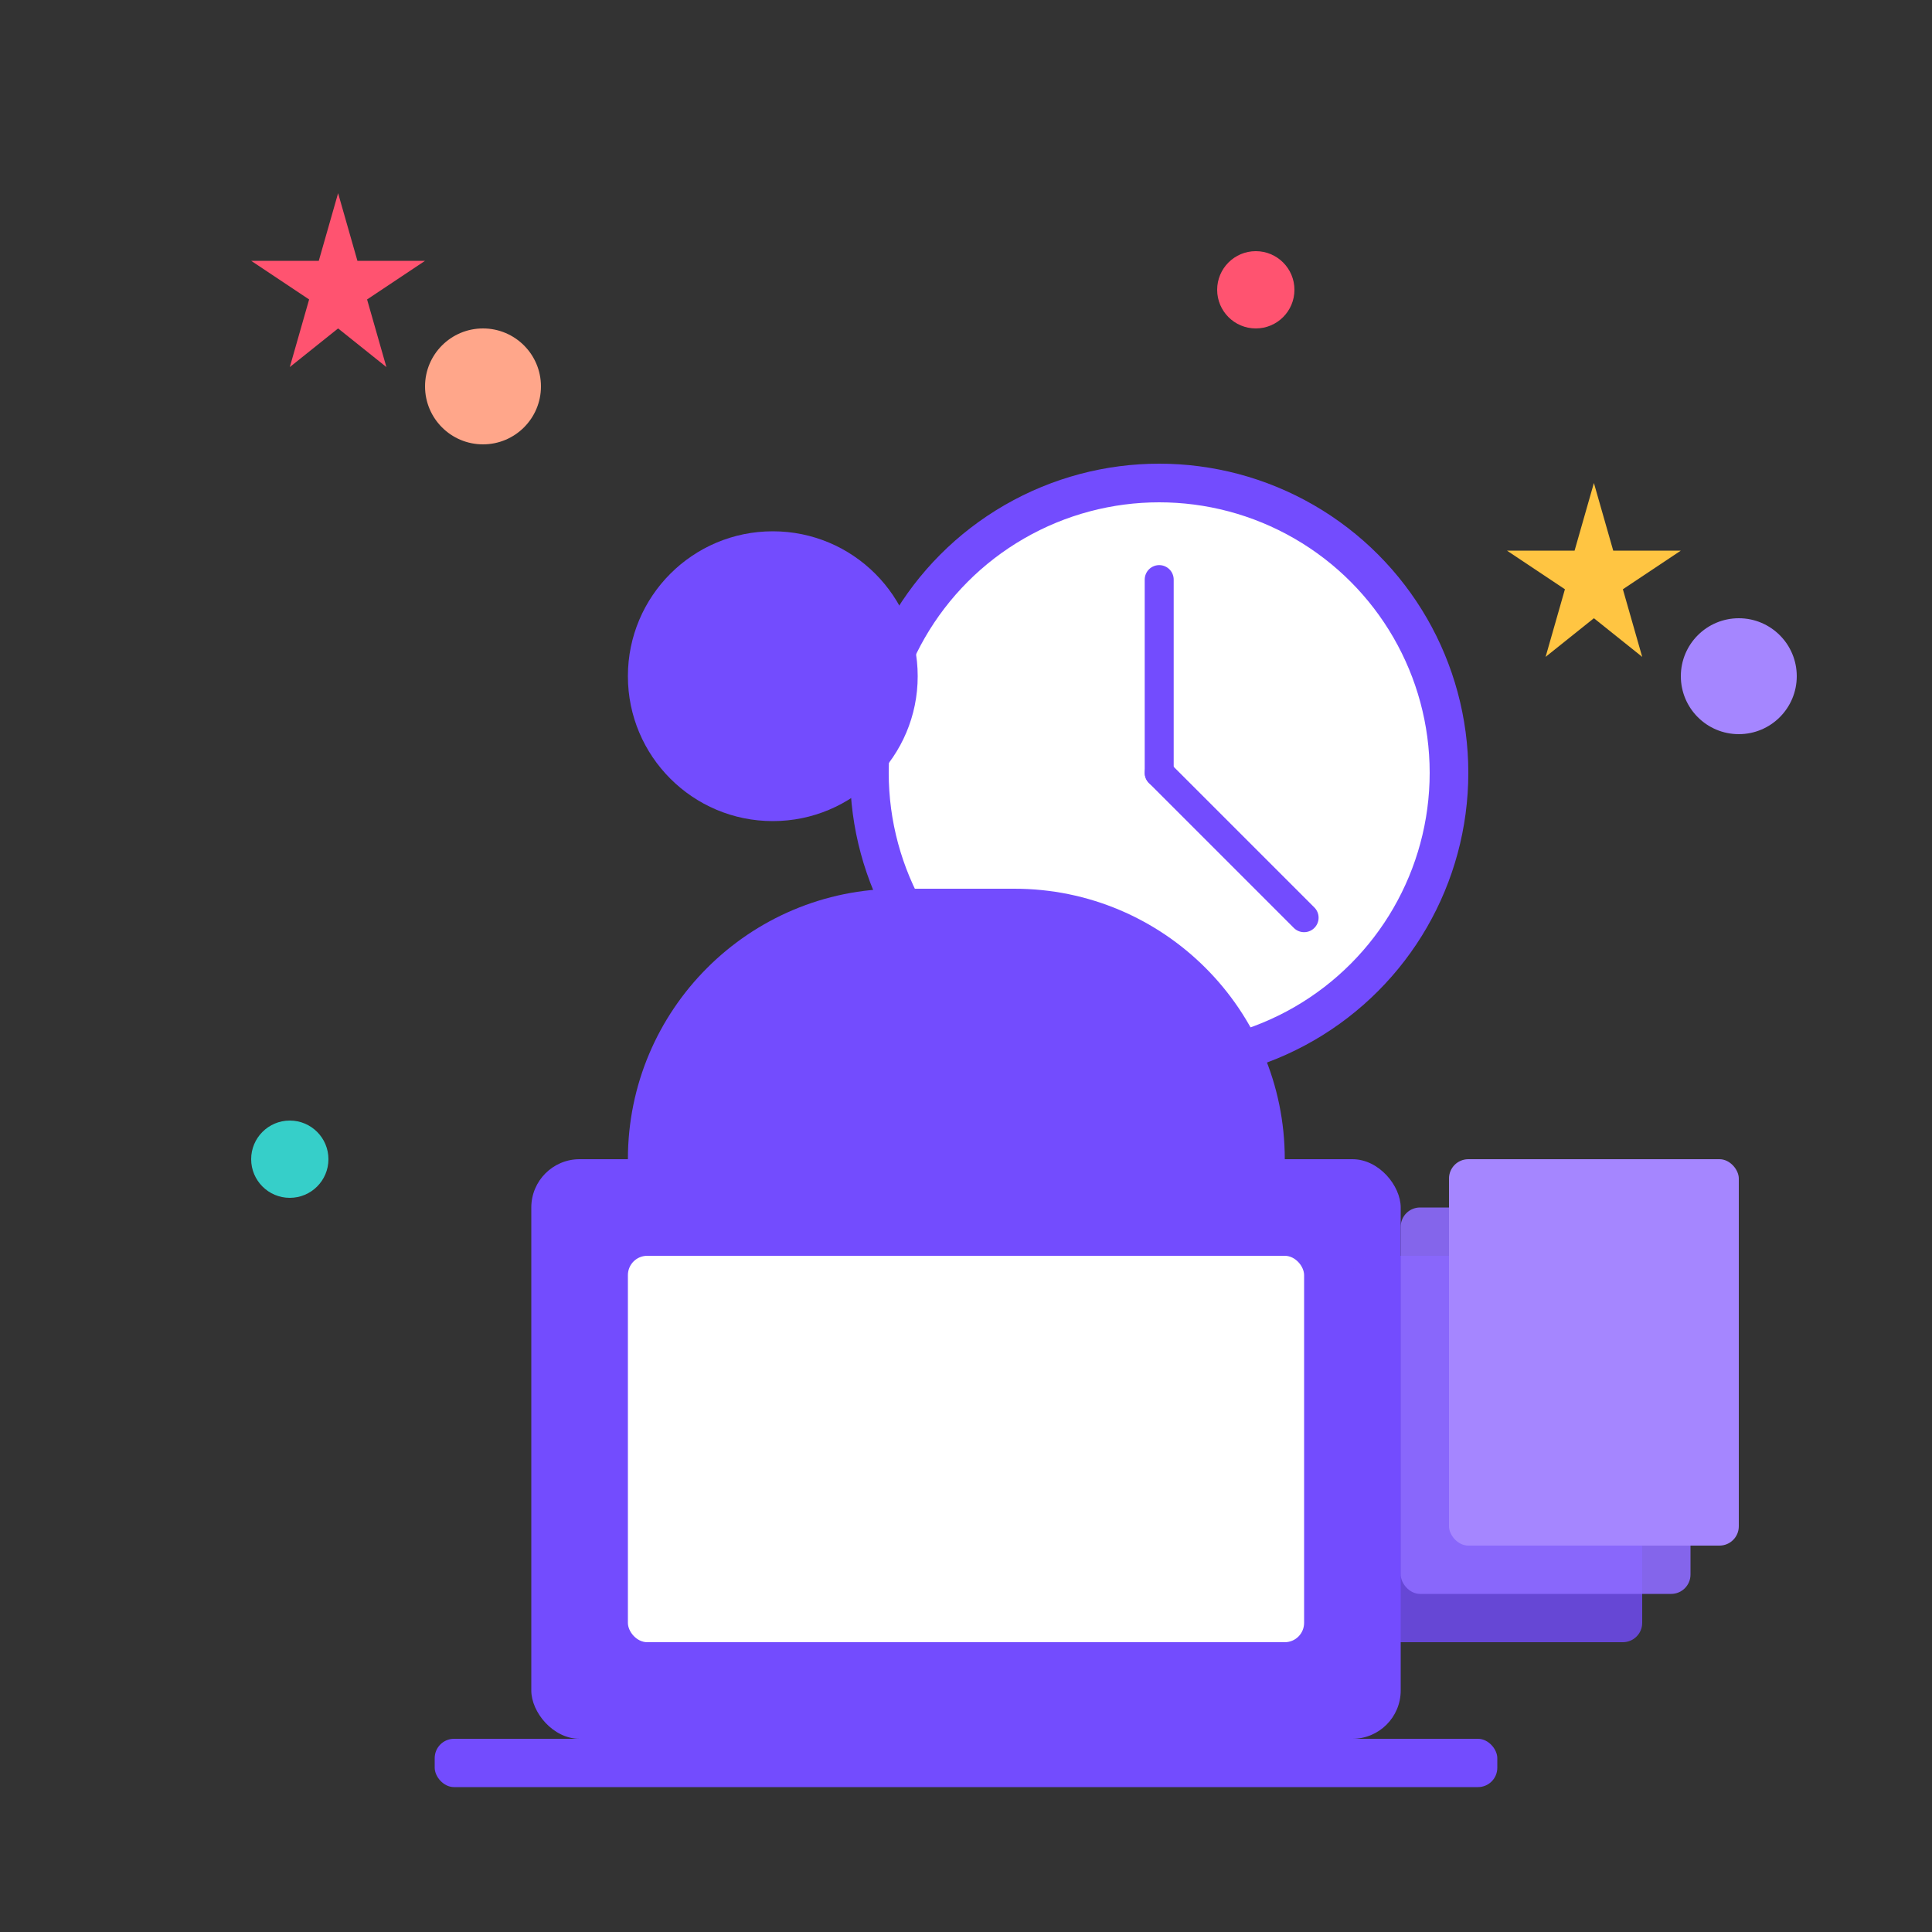 <svg width="200" height="200" viewBox="0 0 200 200" fill="none" xmlns="http://www.w3.org/2000/svg">
  <rect x="0" y="0" width="200" height="200" fill="#333333" stroke="none"/>
  <!-- Decorative Elements -->
  <circle cx="50" cy="40" r="6" fill="#FFA68A" />
  <circle cx="180" cy="70" r="6" fill="#A586FF" />
  <circle cx="170" cy="150" r="4" fill="#87D068" />
  <circle cx="30" cy="120" r="4" fill="#36CFC9" />
  <circle cx="130" cy="30" r="4" fill="#FF5370" />
  <circle cx="80" cy="180" r="4" fill="#FFC542" />

  <!-- Star Elements -->
  <path d="M35 20L37 27H44L38 31L40 38L35 34L30 38L32 31L26 27H33L35 20Z" fill="#FF5370" />
  <path d="M165 50L167 57H174L168 61L170 68L165 64L160 68L162 61L156 57H163L165 50Z" fill="#FFC542" />

  <!-- Clock -->
  <circle cx="120" cy="80" r="30" stroke="#734CFE" stroke-width="4" fill="white" />
  <line x1="120" y1="80" x2="120" y2="60" stroke="#734CFE" stroke-width="3" stroke-linecap="round" />
  <line x1="120" y1="80" x2="135" y2="95" stroke="#734CFE" stroke-width="3" stroke-linecap="round" />

  <!-- Person -->
  <circle cx="80" cy="70" r="15" fill="#734CFE" />
  <path d="M65 120C65 104.536 77.536 92 93 92H105C120.464 92 133 104.536 133 120V140H65V120Z" fill="#734CFE" />

  <!-- Laptop -->
  <rect x="55" y="120" width="90" height="60" rx="5" fill="#734CFE" />
  <rect x="65" y="130" width="70" height="40" rx="2" fill="white" />
  <rect x="45" y="180" width="110" height="5" rx="2" fill="#734CFE" />

  <!-- Stack of Papers -->
  <rect x="140" y="130" width="30" height="40" rx="2" fill="#734CFE" opacity="0.8" />
  <rect x="145" y="125" width="30" height="40" rx="2" fill="#8D6BFF" opacity="0.9" />
  <rect x="150" y="120" width="30" height="40" rx="2" fill="#A586FF" />
</svg> 